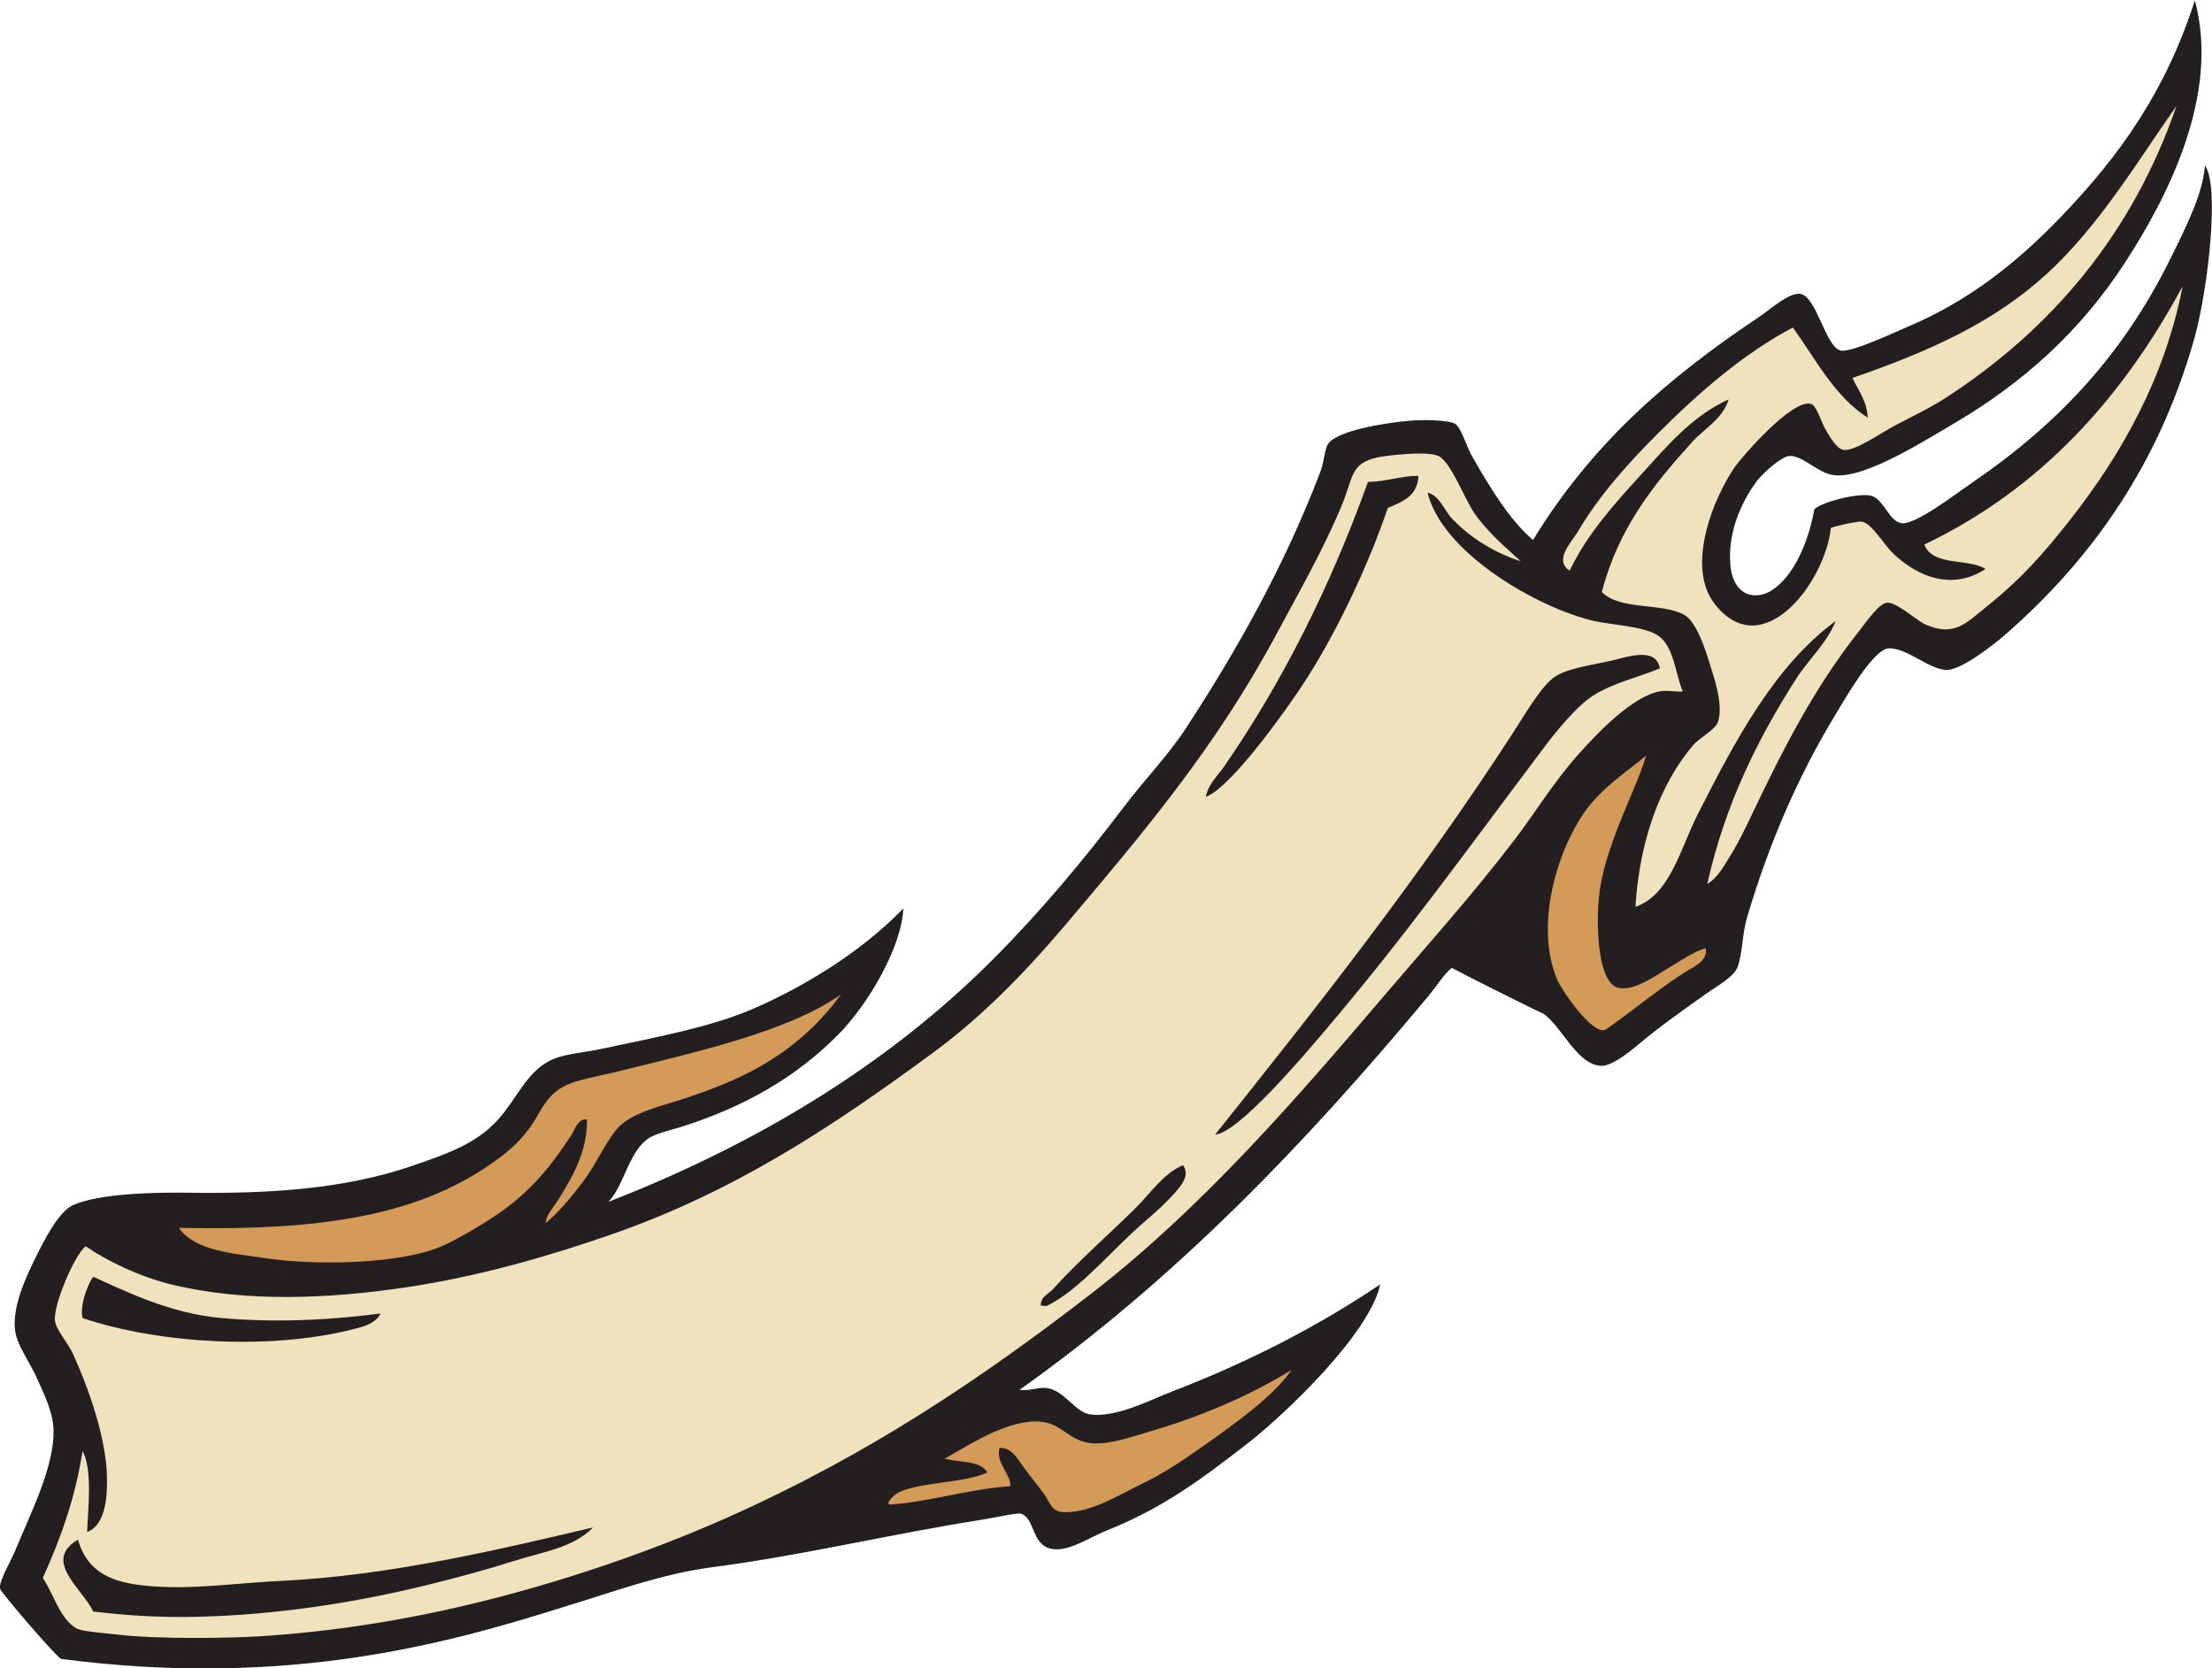 <?xml version="1.0" encoding="UTF-8" standalone="no"?>
<svg
   xmlns:dc="http://purl.org/dc/elements/1.1/"
   xmlns:cc="http://creativecommons.org/ns#"
   xmlns:rdf="http://www.w3.org/1999/02/22-rdf-syntax-ns#"
   xmlns:svg="http://www.w3.org/2000/svg"
   xmlns="http://www.w3.org/2000/svg"
   viewBox="0 0 694.493 523.76"
   height="523.76"
   width="694.493"
   xml:space="preserve"
   id="svg2"
   version="1.1"><defs
     id="defs6" /><g
     transform="matrix(1.333,0,0,-1.333,0,523.76)"
     id="g10"><g
       transform="scale(0.1)"
       id="g12"><path
         id="path14"
         style="fill:#231f20;fill-opacity:1;fill-rule:evenodd;stroke:none"
         d="m 2127.61,1789.82 c -3.56,-89.18 -80.51,-224.1 -154.81,-298.8 -97.31,-97.84 -217.37,-167.94 -367.94,-215.65 -21.29,-6.76 -57.52,-14.9 -74.86,-25.55 -49.08,-30.12 -59.61,-113.55 -97.2,-151.19 349.86,136.05 658.25,323.43 903.61,568.79 113.29,113.3 215.58,235.79 309.6,360 49.97,66.04 104.86,121.86 147.6,187.21 118.71,181.53 232,381.68 316.79,604.79 8.56,22.53 9.74,53.47 18,64.8 22.64,31.07 131.74,48.85 190.8,54 34.15,2.98 92.8,1.78 108,-7.2 14.12,-8.33 27.12,-53.64 39.61,-75.6 40.31,-70.97 89.73,-152.65 143.99,-198 136.62,223.38 311.78,378.01 532.81,525.6 26.86,17.95 70.78,58.51 97.19,54 37.67,-6.42 58.49,-122.59 93.6,-133.2 23.09,-6.98 131.29,44.16 154.8,54 150.85,63.16 264.41,156.22 363.6,259.2 140.77,146.14 248.14,297.67 316.8,511.2 60.56,-223.54 -66.42,-467.13 -165.6,-619.2 -102.36,-156.95 -234.59,-279.13 -403.2,-378 -77.23,-45.29 -223.71,-138.68 -291.6,-118.8 -33.13,9.7 -66.66,44.15 -93.59,43.2 -20.71,-0.73 -66.3,-43.46 -79.2,-61.2 -29.34,-40.31 -66.3,-109.45 -61.2,-190.8 5,-80.08 60.86,-89.58 99.92,-63.19 60.74,41.06 89.43,137.7 98.07,189.19 15.23,16.97 102.55,39.37 133.21,32.4 30.02,-6.82 42.61,-60.56 71.99,-64.8 32.93,-4.74 127.12,68.39 169.2,97.2 204.22,139.82 354.65,303.47 464.4,525.62 42.39,85.8 76.34,154.72 81.38,219.58 34.41,-46.22 8.57,-283.1 -23.78,-403.2 -74.05,-264.17 -212.38,-495.95 -442.79,-698.4 -36.24,-31.84 -107.34,-85.64 -140.4,-86.4 -41.49,-0.95 -98.55,55.77 -140.4,50.4 -35.66,-4.57 -103.43,-123.49 -122.4,-154.8 -88.55,-146.11 -155.78,-300.54 -208.81,-478.8 -11.19,-37.66 -10.34,-81.88 -21.6,-115.19 -8.34,-24.68 -53.62,-49.08 -75.6,-64.81 -59.76,-42.77 -104.13,-73.4 -158.4,-118.79 -20.02,-16.76 -61.97,-50.57 -86.4,-50.41 -57.32,0.37 -92.52,90.32 -136.79,122.41 -16.42,6.78 -181.7,89.31 -216.01,108 -13.1,-6.58 -37.91,-44.82 -57.6,-68.41 -289.38,-346.79 -592.24,-663.372 -961.2,-925.2 30.52,-2.996 44.91,8.418 68.4,3.606 38.51,-7.891 64.18,-56.36 97.21,-61.203 61.25,-8.985 141.3,33.586 194.39,54.004 178.62,68.683 343.11,153.3 489.6,251.992 C 3227.17,789.934 3027.62,598.449 2934,526.223 2838.4,452.473 2740.76,377.5 2606.41,324.617 c -39.14,-15.387 -89.42,-50.996 -129.6,-43.199 -47.71,9.258 -38.3,71.504 -72.01,82.801 -8.5,2.851 -64.14,-9.754 -93.6,-14.395 -216.15,-34.031 -416.24,-82.996 -633.59,-111.601 -118.63,-15.614 -226.63,-55.985 -338.4,-90 C 1066.45,62.129 684.922,-48.418 144.004,22.227 131.77,27.91 1.387,179.238 0,187.824 c -2.852,17.684 25.574,64.598 36.008,90 33.875,82.52 92.984,198.192 90,284.403 -1.504,43.222 -21.145,80.617 -39.602,122.39 -15.262,34.555 -45.078,74.504 -50.398,108.012 -8.781,55.223 23.445,125.574 46.797,172.793 21.519,43.528 55.23,110.708 90,125.998 63.207,27.83 200.488,29.77 266.406,28.81 197.969,-2.93 374.605,8.63 536.394,64.79 80.955,28.11 146.545,50.89 198.005,108.01 42.29,46.94 65.5,108.1 118.79,136.79 32.84,17.68 79.46,19.54 122.4,28.81 118.86,25.64 253.68,49.55 356.4,93.6 108.68,46.59 251.4,128.22 356.41,237.59 v 0" /><path
         id="path16"
         style="fill:#efe2bd;fill-opacity:1;fill-rule:evenodd;stroke:none"
         d="m 100.801,213.027 c 40.793,90 76.047,185.559 93.601,298.789 23.852,-44.187 13.125,-131.023 10.801,-190.8 45.918,16.925 47.59,92.011 46.801,129.609 -1.926,92.363 -43.266,208.691 -79.199,288 -13.723,30.293 -39.836,56.941 -43.203,79.199 -5.247,34.774 43.832,152.481 72,176.395 50.007,-34.531 127.136,-71.856 201.601,-90 177.527,-43.231 373.945,-33.321 550.801,-7.196 173.706,25.653 336.386,73.387 478.796,122.407 295.4,101.64 526.23,255.05 766.8,431.99 112.22,82.54 213.15,185.56 306.01,295.2 188.97,223.15 358.86,423.21 503.99,694.8 44.94,84.11 107.7,193.37 151.2,298.8 26.77,64.87 19.38,97.23 82.81,111.6 16.84,3.82 115.79,16.44 143.99,3.6 30.42,-13.84 61.79,-102.46 86.4,-136.8 34.44,-48.05 75.8,-81.17 108,-111.6 -54.77,18.18 -113.71,49.98 -162,100.8 -19.92,20.97 -27.92,52.9 -57.6,61.2 34.08,-142.07 260.57,-272.24 392.4,-302.4 37.91,-8.67 113.27,-12.06 147.6,-32.4 41.21,-24.4 43.74,-95.45 61.21,-133.2 -10.02,-2.7 -35.1,3.45 -54.01,0 -64.2,-11.7 -145.21,-95.56 -194.39,-151.2 -57.44,-64.96 -101.86,-138.14 -147.61,-198 -103.78,-135.8 -211.21,-254.61 -313.2,-374.4 -208.48,-244.85 -427.9,-496.7 -683.99,-694.791 -261.8,-202.531 -528.19,-380.606 -853.2,-525.606 -155.55,-69.394 -329.6,-131.562 -507.61,-180 C 1028.67,127.793 836.023,90.762 622.805,76.223 544.082,70.859 372.781,68.117 273.605,79.824 242.48,83.496 193.164,86.621 180,94.219 140.867,116.816 127.559,173.008 100.801,213.027 Z m 410.398,-90 c 170.09,7.727 335.981,34.582 489.601,71.993 71.09,17.316 142.58,36.574 208.8,57.609 66.74,21.18 140.35,31.031 187.21,79.187 C 1184.22,282.18 922.02,218.262 658.809,205.82 570.059,201.633 480.867,189.309 399.602,191.418 289.734,194.285 210.73,209.492 183.605,303.027 98.977,253.293 194.563,187.305 219.602,133.828 317.578,122.363 401.418,118.035 511.199,123.027 Z M 849.602,803.43 c 16.152,4.558 38.679,14.179 46.804,32.39 -94.711,-12.5 -227.597,-23.691 -374.402,-10.8 -120.422,10.578 -222.219,61.25 -302.402,97.207 -6.786,-6.758 -33.11,-61.856 -25.2,-97.207 186.61,-62.813 461.047,-76.434 655.2,-21.59 z m 1616.408,50.398 c 67.29,32.735 133.33,108.692 201.59,172.792 28.6,26.86 60.33,51.25 86.4,79.2 20.72,22.21 52.38,52.01 32.41,79.2 -46.76,-19.92 -76.06,-65.63 -111.61,-100.8 -64.07,-63.39 -136.92,-126.935 -194.4,-190.79 -10.6,-11.797 -30.81,-18.567 -28.8,-39.602 4.1,1.445 10.52,-1.894 14.41,0 z m 651.59,644.392 c 187.29,219.98 332.97,423.23 518.41,669.6 32.15,42.73 78.19,98.54 115.19,122.4 47.52,30.64 106.18,43.34 158.4,64.8 -9.29,52.31 -77.5,26.43 -115.2,18 -47.68,-10.66 -98.16,-17.14 -129.6,-36 -32.61,-19.57 -74.31,-92.38 -100.8,-133.2 -229.12,-353.11 -467.06,-652.04 -702,-946.8 53.97,3.66 205.39,182.24 255.6,241.2 z m -36,838.8 c 71.91,114.37 142.67,264.61 187.2,396 34.79,14.42 70.25,28.15 72,75.6 -44.03,-0.37 -74.9,-13.9 -118.8,-14.4 -89.57,-249.18 -202.76,-473.41 -338.39,-669.59 -15.47,-22.36 -38.8,-43.65 -43.21,-72.01 63.72,23.8 206.05,228.49 241.2,284.4 v 0" /><path
         id="path18"
         style="fill:#d39b57;fill-opacity:1;fill-rule:evenodd;stroke:none"
         d="m 2354.4,519.023 c -10.85,-33.242 28.33,-64.492 25.2,-90 -100.69,-7 -193.72,-37.839 -284.4,-43.203 -11.02,4.219 14.6,25.41 21.61,28.797 49.65,24.086 154.6,21.504 208.8,46.801 -16.25,28.152 -65.43,23.367 -100.81,32.41 52.36,28.875 124.69,77.336 194.41,86.399 83.94,10.906 88.45,-47.551 158.39,-50.403 39.36,-1.609 91.28,16.465 133.2,28.797 122.31,35.981 233.49,84.594 331.2,144.008 -42.92,-62.246 -132.06,-125.84 -219.6,-187.207 -40.08,-28.086 -83.9,-57.18 -129.6,-79.199 -60.87,-29.336 -120.55,-68.555 -183.59,-68.399 -34.03,0.086 -33.32,19.649 -50.4,43.192 -14.1,19.445 -31.33,40.304 -46.81,61.211 -13.93,18.808 -28.45,48.859 -57.6,46.796 v 0" /><path
         id="path20"
         style="fill:#d39b57;fill-opacity:1;fill-rule:evenodd;stroke:none"
         d="m 421.199,1037.42 c 336.262,-7.15 572.61,27.74 756.011,165.61 36.92,27.75 66.78,58.59 90,100.8 42.77,77.73 75.82,75.71 183.59,100.79 177.65,44.56 404.93,93.58 530.18,182.8 -112.68,-154.72 -258.64,-207.99 -364.57,-243.99 -54.69,-18.59 -133.09,-34.43 -165.61,-75.61 -28.62,-36.25 -47.76,-81.93 -75.6,-118.8 -27.97,-37.05 -55.36,-71.28 -90,-100.8 0.89,19.63 18.16,36.95 28.8,54.01 31.48,50.41 70.36,114.53 68.4,190.8 -22.16,1.68 -28.46,-24.5 -35.99,-36.01 -56.29,-85.95 -106.61,-146.05 -201.61,-205.2 -30.97,-19.28 -85.86,-52.269 -122.4,-64.797 C 918.809,951.504 737.98,949.617 630,965.422 544.844,977.891 460.637,982.598 421.199,1037.42 v 0" /><path
         id="path22"
         style="fill:#d39b57;fill-opacity:1;fill-rule:evenodd;stroke:none"
         d="m 3877.2,2149.82 c -23.06,-81.87 -100.94,-216.19 -111.59,-338.39 -5.86,-67.13 -2.26,-197.74 46.79,-208.8 35.56,-8.03 85.5,27.62 111.6,43.19 35.71,21.3 64.71,42.1 93.6,50.4 5.41,-31.12 -29.26,-44.08 -50.4,-57.59 -59.88,-38.3 -126.97,-93.5 -183.59,-133.21 -28.95,-20.29 -104.34,90.11 -115.21,115.21 -52.42,121.07 -6.34,292.92 61.2,392.39 40.4,59.5 100.13,96.94 147.6,136.8 v 0" /><path
         id="path24"
         style="fill:#efe2bd;fill-opacity:1;fill-rule:evenodd;stroke:none"
         d="m 4676.41,2589.02 c -38.6,26 -124.05,5.2 -144.01,57.6 274.19,131.41 466.23,344.97 608.4,608.4 -41.82,-215.74 -144.02,-395.73 -262.8,-547.2 -65.59,-83.64 -116.72,-141.52 -200.68,-208.8 -46.08,-36.93 -74.77,-70.98 -143.07,-40.18 -19.93,8.99 -65.29,51.04 -88.24,50.98 -19.68,-0.04 -50.55,-45.78 -68.41,-68.4 -104.87,-132.84 -178.03,-276.63 -251.99,-431.99 -14.75,-30.97 -29.63,-62.17 -46.81,-90 -16.75,-27.14 -32.38,-57.46 -57.6,-72.01 41.94,187.49 118.37,340.39 208.8,482.4 29.36,46.11 72.79,84.2 93.61,136.8 -143.19,-105.41 -234.51,-277.45 -324.01,-453.6 -43.05,-84.73 -65.49,-190.81 -147.6,-219.59 9.18,150 55.67,287.7 136.8,381.59 14.15,16.38 51.66,36.13 57.61,54 14.01,42.15 -11.11,109.34 -21.61,144 -8.99,29.66 -30.25,92.95 -57.6,108 -53.88,29.65 -151.35,9.95 -194.4,54 39.38,150.39 121.15,251.91 212.41,352.8 28.97,32.04 72.8,55.16 86.39,100.8 -87.21,-39.57 -147.89,-113.02 -208.8,-180 -60.87,-66.94 -124.81,-137.54 -165.6,-223.2 -38.64,24.17 4.79,67.61 18.01,90 52.52,89.07 121.37,164.58 190.8,234 95.08,95.09 200.97,187.32 316.79,248.4 54.47,-75.12 97.41,-161.79 176.4,-212.4 -2.34,40.87 -22.38,64.02 -36,93.6 180.25,62.5 331.98,130.16 457.2,244.8 122.22,111.89 209.05,257.56 306.01,396 -103.06,-299.24 -292.33,-524.87 -543.61,-687.6 -35.31,-22.86 -73.98,-41.45 -118.8,-64.8 -33.61,-17.51 -96.13,-62.39 -122.4,-57.6 -16.53,3.02 -31.81,31 -43.2,50.4 -8.22,14.03 -19.72,53.48 -32.39,57.6 -44.26,13.81 -164.03,-125.76 -179.27,-147.6 -49.36,-70.72 -118.02,-234.46 -47.54,-324 112.22,-142.55 259.27,51.08 273.16,179.58 14.69,6 63.51,15.87 72.44,14.82 23.12,-2.71 51.82,-52.87 71.42,-72 42.84,-42.82 129.5,-98.61 220.19,-39.6 v 0" /></g></g></svg>